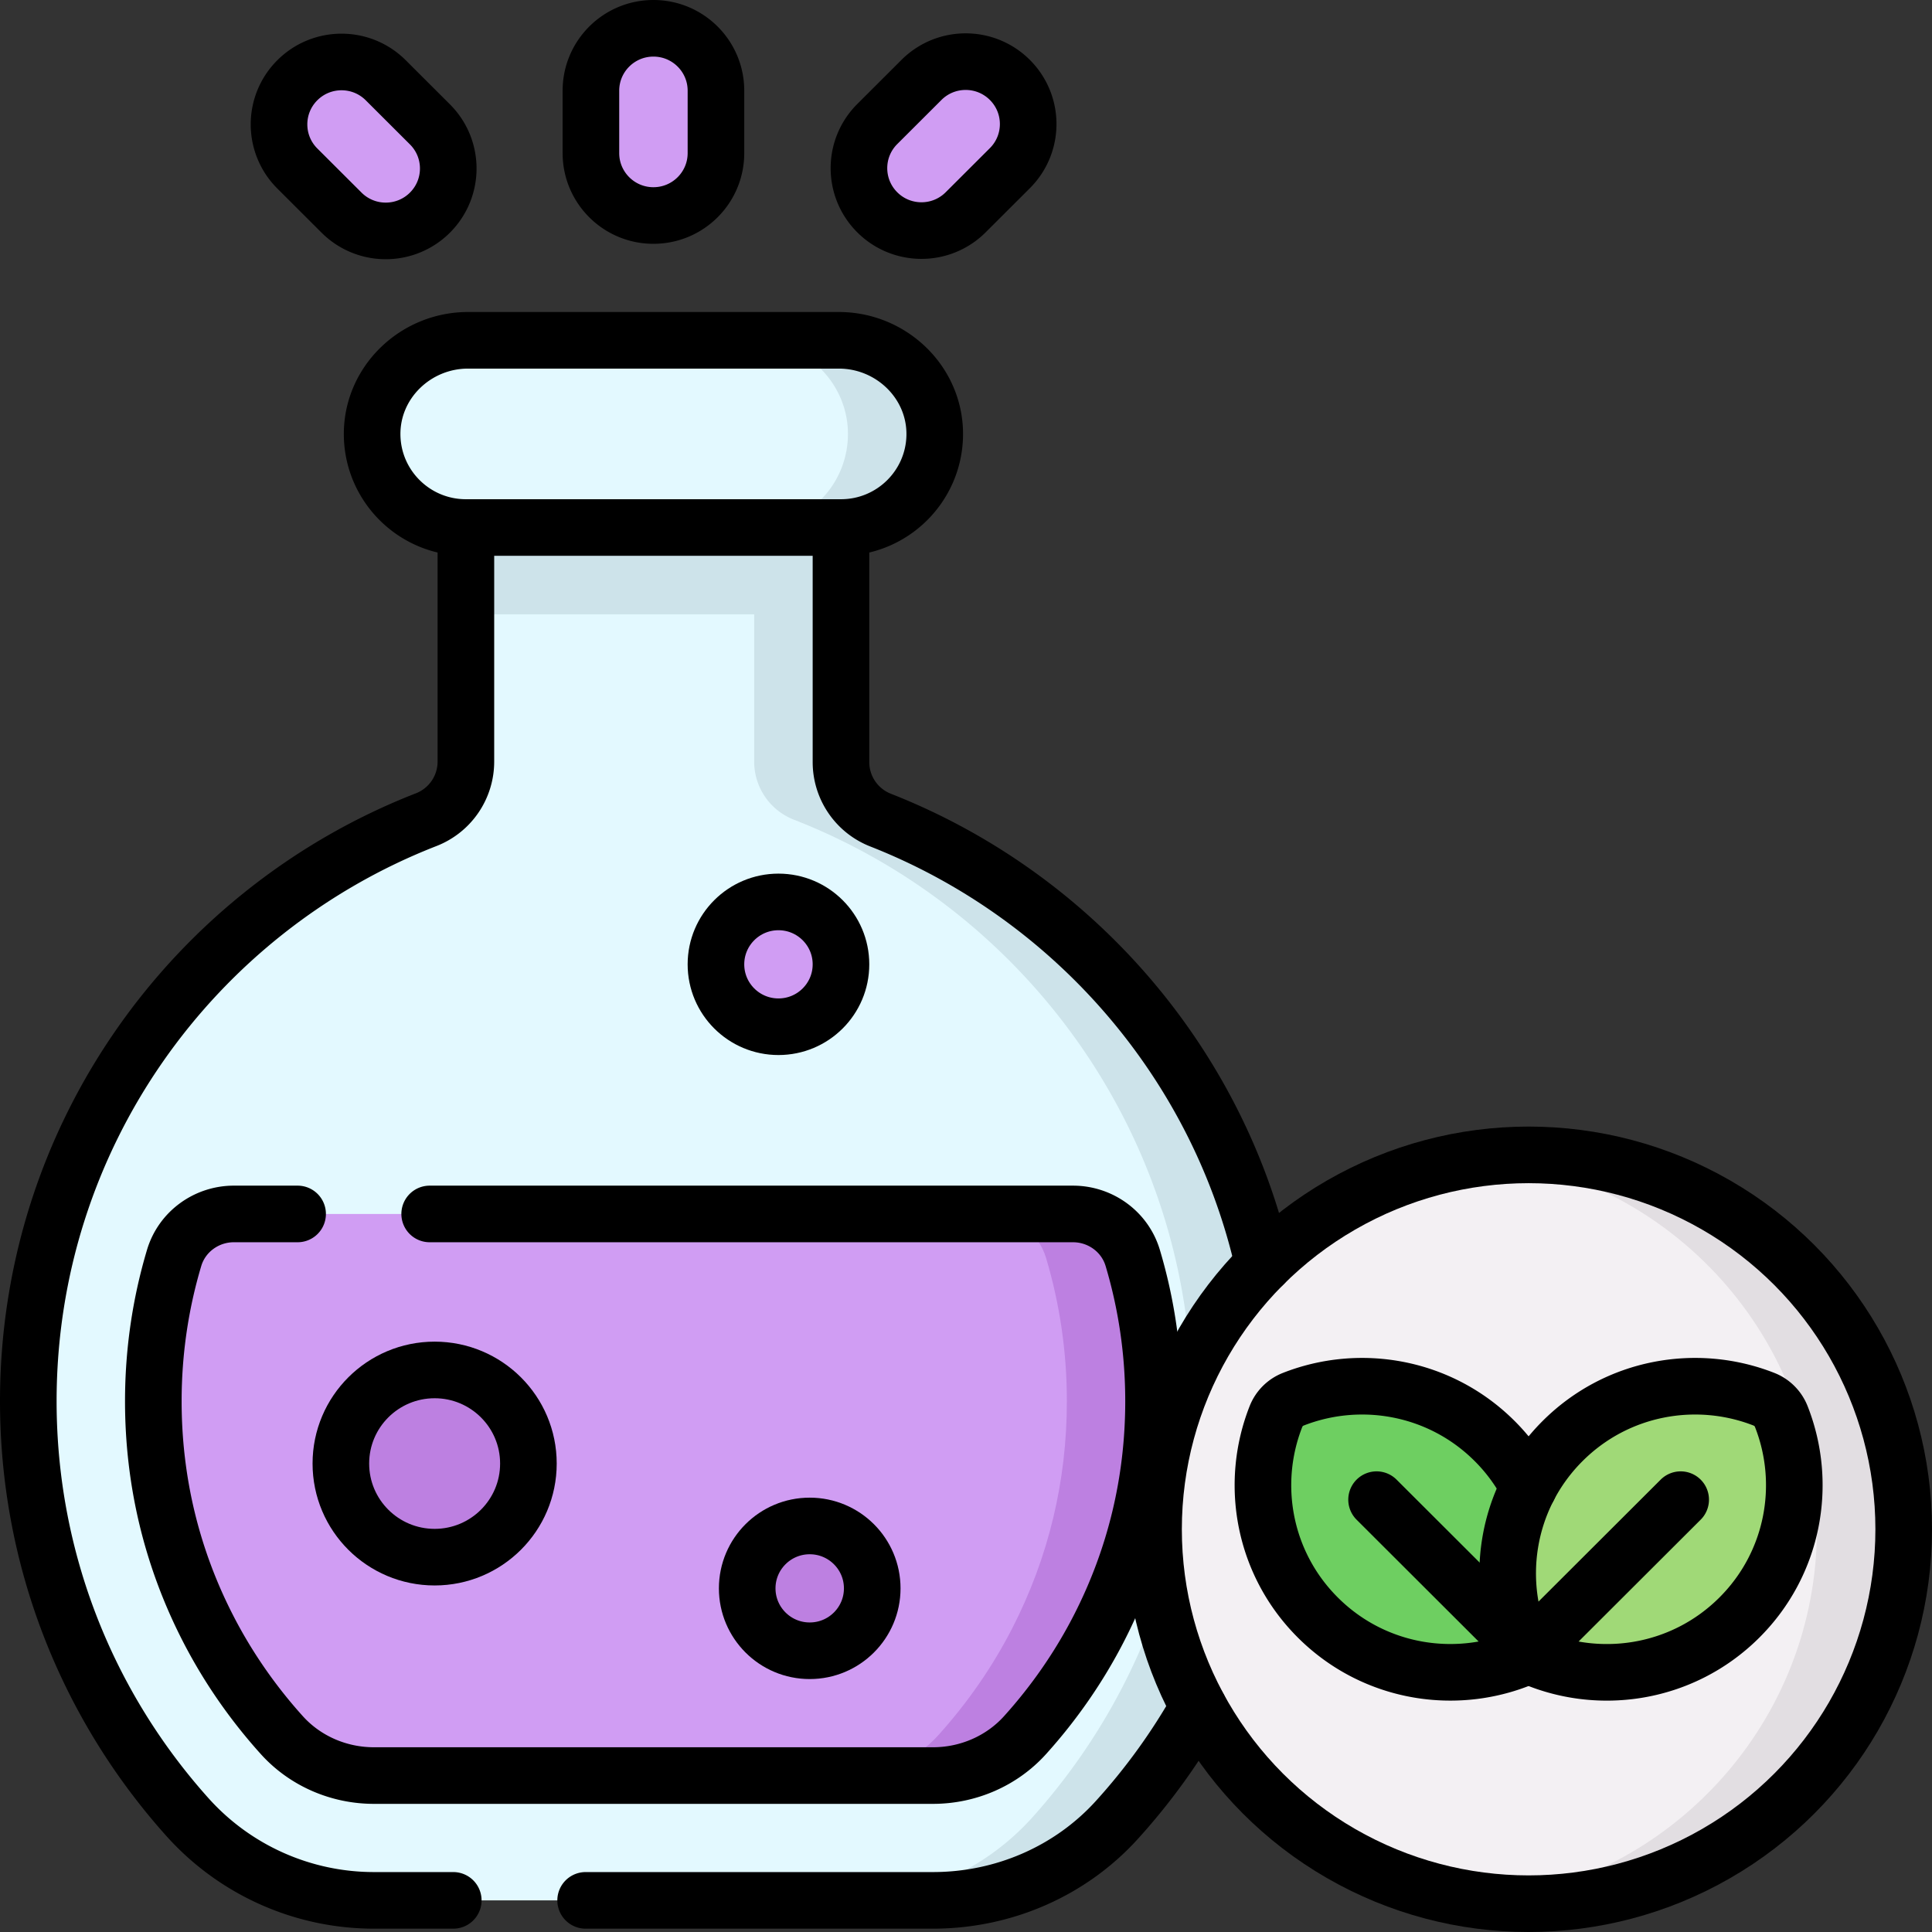 <svg xmlns="http://www.w3.org/2000/svg" version="1.1" xmlns:xlink="http://www.w3.org/1999/xlink" width="512" height="512" x="0" y="0" viewBox="0 0 512 512" style="enable-background:new 0 0 512 512" xml:space="preserve"><rect x="0" y="0" width="512" height="512" fill="#333333" stroke="none"/><g><path d="M233.378 217.22a16.51 16.51 0 0 1-10.512-15.385v-58.317c0-2.017 1.507-3.683 3.504-3.964 11.91-1.678 21.108-11.785 21.341-24.081.266-13.974-11.403-25.285-25.405-25.285h-98.28c-14.002 0-25.671 11.311-25.405 25.285.234 12.297 9.431 22.404 21.341 24.081 1.997.281 3.504 1.947 3.504 3.964v58.317a16.51 16.51 0 0 1-10.512 15.385C51.232 241.268 7.5 301.192 7.5 371.319c0 42.331 15.935 80.945 42.142 110.196a66.4 66.4 0 0 0 49.449 22.102h148.152a66.4 66.4 0 0 0 49.449-22.102c26.207-29.251 42.142-67.865 42.142-110.196-.001-70.127-43.733-130.051-105.456-154.099z" style="" fill="#E3F9FF" data-original="#e3f9ff"></path><path d="M233.378 217.22a16.51 16.51 0 0 1-10.512-15.385v-58.317c0-2.017 1.507-3.683 3.504-3.964 11.91-1.678 21.108-11.785 21.341-24.081.266-13.974-11.403-25.285-25.405-25.285h-23c14.002 0 25.671 11.311 25.405 25.285-.216 11.372-8.099 20.872-18.705 23.563-3.571.906-6.141 4.012-6.141 7.695v55.105a16.51 16.51 0 0 0 10.512 15.385C272.1 241.27 315.832 301.193 315.832 371.32c0 42.331-15.935 80.945-42.142 110.196a66.4 66.4 0 0 1-49.449 22.102h23a66.4 66.4 0 0 0 49.449-22.102c26.207-29.251 42.142-67.865 42.142-110.196.001-70.128-43.731-130.052-105.454-154.1z" style="" fill="#CDE3EA" data-original="#cde3ea"></path><path d="M61.979 321.707c-7.264 0-13.754 4.702-15.83 11.65-3.632 12.16-5.516 24.916-5.516 37.961 0 21.173 4.85 41.385 14.415 60.075 5.246 10.252 11.881 19.835 19.629 28.426 6.214 6.89 15.14 10.723 24.427 10.723h148.125c9.287 0 18.213-3.833 24.427-10.722 7.749-8.59 14.383-18.174 19.629-28.426 9.565-18.69 14.415-38.902 14.415-60.075 0-13.046-1.884-25.801-5.516-37.961-2.076-6.949-8.566-11.65-15.83-11.65H61.979z" style="" fill="#D09DF3" data-original="#d09df3"></path><ellipse cx="405.1" cy="405.277" rx="99.4" ry="99.223" style="" fill="#F3F0F3" data-original="#f3f0f3"></ellipse><ellipse cx="206.3" cy="255.558" rx="16.567" ry="16.537" style="" fill="#D09DF3" data-original="#d09df3"></ellipse><ellipse cx="214.583" cy="420.931" rx="16.567" ry="16.537" style="" fill="#BD80E1" data-original="#bd80e1"></ellipse><ellipse cx="115.183" cy="387.856" rx="24.85" ry="24.806" style="" fill="#BD80E1" data-original="#bd80e1"></ellipse><path d="M173.167 57.112c-9.15 0-16.567-7.404-16.567-16.537V24.037c0-9.133 7.417-16.537 16.567-16.537s16.567 7.404 16.567 16.537v16.537c-.001 9.134-7.417 16.538-16.567 16.538zM102.225 61.193a16.53 16.53 0 0 1-11.714-4.844L78.797 44.656c-6.47-6.458-6.47-16.929 0-23.387 6.469-6.459 16.959-6.459 23.428 0l11.714 11.693c6.47 6.458 6.47 16.929 0 23.387a16.525 16.525 0 0 1-11.714 4.844zM244.197 61.105c-4.24 0-8.48-1.614-11.714-4.844-6.47-6.458-6.47-16.929 0-23.387l11.714-11.693c6.469-6.459 16.959-6.459 23.428 0 6.47 6.458 6.47 16.929 0 23.387l-11.714 11.693a16.525 16.525 0 0 1-11.714 4.844z" style="" fill="#D09DF3" data-original="#d09df3"></path><path d="M405.1 394.165a49.554 49.554 0 0 0-9.001-12.275c-14.437-14.412-35.544-18.094-53.399-11.065a8.077 8.077 0 0 0-4.543 4.535c-7.042 17.824-3.352 38.892 11.085 53.304 15.107 15.08 37.513 18.404 55.859 10.009l-.001-44.508z" style="" fill="#6ECF61" data-original="#6ecf61"></path><path d="M467.5 370.824a8.085 8.085 0 0 1 4.544 4.535c7.042 17.824 3.352 38.892-11.085 53.304-15.3 15.273-38.091 18.496-56.564 9.69-8.823-18.44-5.594-41.191 9.707-56.464 14.436-14.411 35.543-18.094 53.398-11.065z" style="" fill="#A0D977" data-original="#a0d977"></path><path d="M300.184 333.358c-2.075-6.949-8.566-11.65-15.83-11.65h-22.969c7.264 0 13.754 4.702 15.83 11.65 3.632 12.16 5.516 24.916 5.516 37.961 0 21.173-4.85 41.385-14.415 60.075-5.246 10.252-11.881 19.835-19.629 28.426-6.214 6.89-15.139 10.723-24.427 10.723h22.969c9.287 0 18.212-3.833 24.427-10.723 7.748-8.59 14.383-18.174 19.629-28.426 9.565-18.69 14.415-38.902 14.415-60.075 0-13.046-1.884-25.801-5.516-37.961z" style="" fill="#BD80E1" data-original="#bd80e1"></path><path d="M405.1 306.053c-3.891 0-7.726.231-11.5.665 49.479 5.691 87.9 47.642 87.9 98.559s-38.421 92.867-87.9 98.559c3.774.434 7.609.665 11.5.665 54.897 0 99.4-44.424 99.4-99.223 0-54.801-44.503-99.225-99.4-99.225z" style="" fill="#E2DEE2" data-original="#e2dee2"></path><path d="M120.864 139.798c1.529.584 2.602 2.022 2.602 3.72v19.28h99.399v-19.28c0-1.697 1.074-3.136 2.602-3.72H120.864z" style="" fill="#CDE3EA" data-original="#cde3ea"></path><path d="M78.868 321.707H61.979c-7.264 0-13.754 4.702-15.83 11.65-3.632 12.16-5.516 24.916-5.516 37.961 0 21.173 4.85 41.385 14.415 60.075 5.246 10.252 11.881 19.835 19.629 28.426 6.214 6.89 15.14 10.723 24.427 10.723h148.125c9.287 0 18.213-3.833 24.427-10.722 7.749-8.59 14.383-18.174 19.629-28.426 9.565-18.69 14.415-38.902 14.415-60.075 0-13.046-1.884-25.801-5.516-37.961-2.076-6.949-8.566-11.65-15.83-11.65H113.868M155.199 503.617h92.052c18.487 0 36.263-7.588 48.68-21.259a165.91 165.91 0 0 0 21.662-29.982" style="stroke-linecap: round; stroke-linejoin: round; stroke-miterlimit: 10;" fill="none" stroke="#000000" stroke-width="15px" stroke-linecap="round" stroke-linejoin="round" stroke-miterlimit="10" data-original="#000000"></path><path d="M334.812 335.117c-12.169-53.892-50.895-97.933-101.465-117.786a16.514 16.514 0 0 1-10.48-15.372v-62.162c13.564 0 24.589-10.848 24.845-24.326.266-13.974-11.404-25.286-25.405-25.286h-98.281c-14.002 0-25.671 11.311-25.405 25.286.256 13.479 11.282 24.326 24.845 24.326v62.037a16.51 16.51 0 0 1-10.512 15.385C51.232 241.268 7.5 301.192 7.5 371.319c0 42.331 15.935 80.945 42.142 110.196a66.4 66.4 0 0 0 49.449 22.102h21.029M123.467 139.798h99.4M467.5 370.824a8.085 8.085 0 0 1 4.544 4.535c7.042 17.824 3.352 38.892-11.085 53.304-15.3 15.273-38.091 18.496-56.564 9.69-8.823-18.44-5.594-41.191 9.707-56.464 14.436-14.411 35.543-18.094 53.398-11.065zM445.395 397.426l-41.001 40.927" style="stroke-linecap: round; stroke-linejoin: round; stroke-miterlimit: 10;" fill="none" stroke="#000000" stroke-width="15px" stroke-linecap="round" stroke-linejoin="round" stroke-miterlimit="10" data-original="#000000"></path><path d="M405.1 394.165a49.554 49.554 0 0 0-9.001-12.275c-14.437-14.412-35.544-18.094-53.399-11.065a8.077 8.077 0 0 0-4.543 4.535c-7.042 17.824-3.352 38.892 11.085 53.304 15.107 15.08 37.513 18.404 55.859 10.009M364.806 397.426l41 40.927" style="stroke-linecap: round; stroke-linejoin: round; stroke-miterlimit: 10;" fill="none" stroke="#000000" stroke-width="15px" stroke-linecap="round" stroke-linejoin="round" stroke-miterlimit="10" data-original="#000000"></path><ellipse cx="405.1" cy="405.277" rx="99.4" ry="99.223" style="stroke-linecap: round; stroke-linejoin: round; stroke-miterlimit: 10;" fill="none" stroke="#000000" stroke-width="15px" stroke-linecap="round" stroke-linejoin="round" stroke-miterlimit="10" data-original="#000000"></ellipse><ellipse cx="206.3" cy="255.558" rx="16.567" ry="16.537" style="stroke-linecap: round; stroke-linejoin: round; stroke-miterlimit: 10;" fill="none" stroke="#000000" stroke-width="15px" stroke-linecap="round" stroke-linejoin="round" stroke-miterlimit="10" data-original="#000000"></ellipse><ellipse cx="214.583" cy="420.931" rx="16.567" ry="16.537" style="stroke-linecap: round; stroke-linejoin: round; stroke-miterlimit: 10;" fill="none" stroke="#000000" stroke-width="15px" stroke-linecap="round" stroke-linejoin="round" stroke-miterlimit="10" data-original="#000000"></ellipse><ellipse cx="115.183" cy="387.856" rx="24.85" ry="24.806" style="stroke-linecap: round; stroke-linejoin: round; stroke-miterlimit: 10;" fill="none" stroke="#000000" stroke-width="15px" stroke-linecap="round" stroke-linejoin="round" stroke-miterlimit="10" data-original="#000000"></ellipse><path d="M173.167 57.112c-9.15 0-16.567-7.404-16.567-16.537V24.037c0-9.133 7.417-16.537 16.567-16.537s16.567 7.404 16.567 16.537v16.537c-.001 9.134-7.417 16.538-16.567 16.538zM102.225 61.193a16.53 16.53 0 0 1-11.714-4.844L78.797 44.656c-6.47-6.458-6.47-16.929 0-23.387 6.469-6.459 16.959-6.459 23.428 0l11.714 11.693c6.47 6.458 6.47 16.929 0 23.387a16.525 16.525 0 0 1-11.714 4.844zM244.197 61.105c-4.24 0-8.48-1.614-11.714-4.844-6.47-6.458-6.47-16.929 0-23.387l11.714-11.693c6.469-6.459 16.959-6.459 23.428 0 6.47 6.458 6.47 16.929 0 23.387l-11.714 11.693a16.525 16.525 0 0 1-11.714 4.844z" style="stroke-linecap: round; stroke-linejoin: round; stroke-miterlimit: 10;" fill="none" stroke="#000000" stroke-width="15px" stroke-linecap="round" stroke-linejoin="round" stroke-miterlimit="10" data-original="#000000"></path></g></svg>